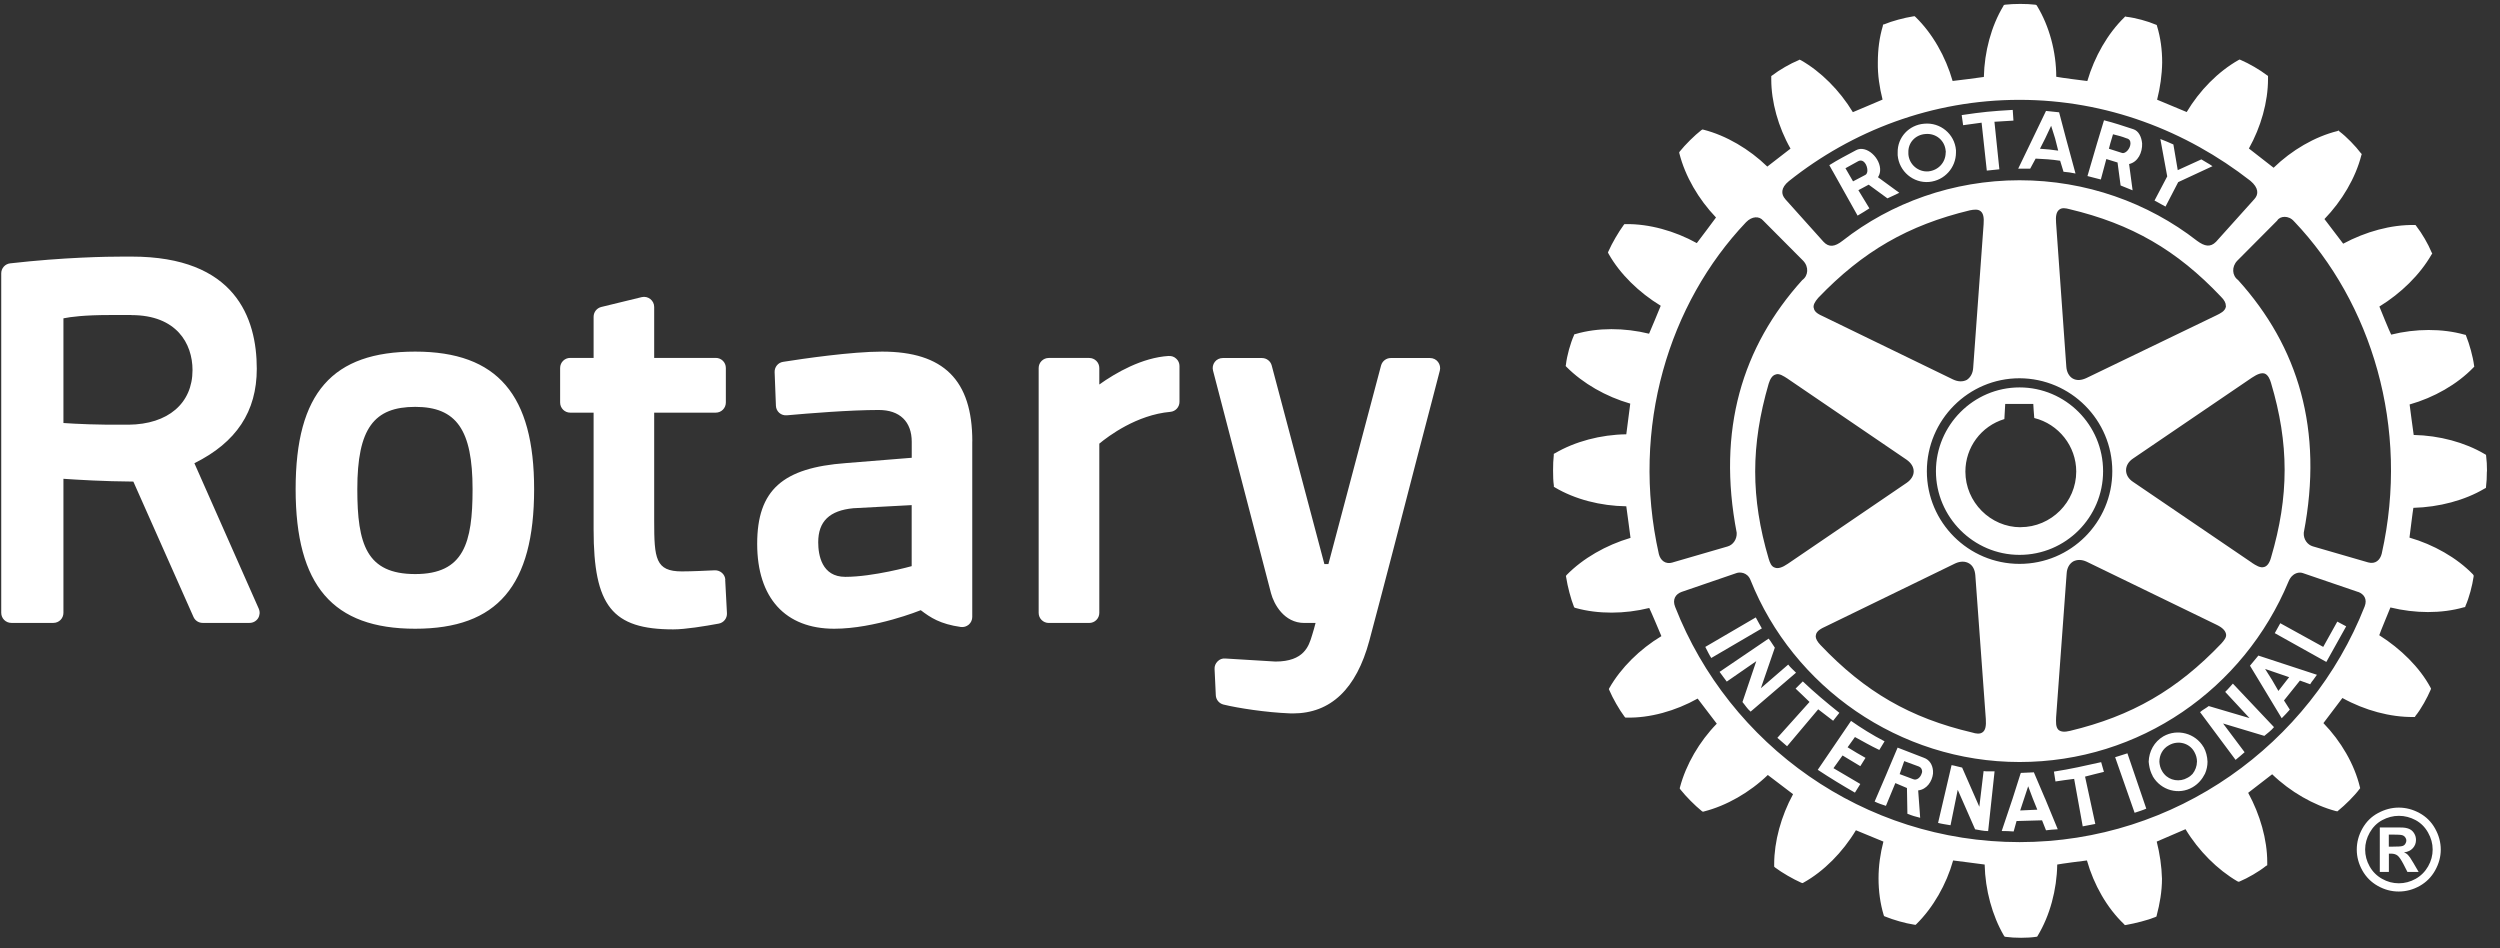 <svg width="174" height="66" viewBox="0 0 174 66" fill="none" xmlns="http://www.w3.org/2000/svg">
<rect x="0" y="0" width="174" height="66" fill="#333333" stroke="none"/>
<g clip-path="url(#clip0_2221_4492)">
<path d="M50.474 40.365L50.596 42.681C50.614 43.029 50.37 43.34 50.027 43.403C49.048 43.584 47.698 43.805 46.858 43.805C42.61 43.805 41.315 42.18 41.315 36.854V28.72H39.685C39.297 28.72 38.985 28.404 38.985 28.015V25.61C38.985 25.221 39.301 24.91 39.685 24.91H41.315V22.048C41.315 21.723 41.536 21.443 41.847 21.366L44.664 20.68C44.872 20.631 45.093 20.68 45.26 20.811C45.432 20.947 45.531 21.145 45.531 21.362V24.91H49.819C50.208 24.91 50.519 25.221 50.519 25.61V28.015C50.519 28.404 50.208 28.72 49.819 28.72H45.531V36.258C45.531 38.867 45.621 39.77 47.454 39.77C48.127 39.77 49.183 39.72 49.752 39.693C50.131 39.684 50.465 39.968 50.483 40.356M37.175 34.046C37.175 40.763 34.62 43.76 28.896 43.76C23.172 43.76 20.576 40.763 20.576 34.046C20.576 27.329 23.14 24.472 28.896 24.472C34.652 24.472 37.175 27.51 37.175 34.046ZM32.891 34.046C32.891 29.92 31.771 28.318 28.901 28.318C26.029 28.318 24.869 29.816 24.869 34.046C24.869 37.883 25.51 39.955 28.901 39.955C32.291 39.955 32.891 37.788 32.891 34.046ZM100.086 25.19C99.955 25.018 99.752 24.919 99.531 24.919H96.799C96.483 24.919 96.208 25.131 96.122 25.438L92.457 39.26H92.177L88.511 25.438C88.43 25.131 88.15 24.919 87.834 24.919H85.103C84.886 24.919 84.679 25.018 84.548 25.19C84.417 25.361 84.372 25.587 84.426 25.79L88.462 41.286C88.665 42.054 89.374 43.358 90.782 43.358H91.563C91.495 43.615 91.423 43.895 91.346 44.13L91.31 44.247C91.093 44.961 90.764 46.044 88.769 46.044L85.275 45.832C85.076 45.814 84.886 45.886 84.746 46.03C84.602 46.17 84.521 46.364 84.534 46.563L84.62 48.391C84.633 48.698 84.85 48.96 85.153 49.037C86.182 49.289 88.146 49.587 89.762 49.65C89.838 49.655 89.911 49.655 89.983 49.655C92.619 49.655 94.402 47.949 95.305 44.595C96.353 40.668 97.662 35.612 98.614 31.92C99.047 30.259 99.418 28.828 99.689 27.808L100.212 25.794C100.266 25.582 100.217 25.361 100.086 25.19ZM18.012 42.374C18.107 42.591 18.084 42.839 17.958 43.038C17.827 43.236 17.606 43.354 17.371 43.354H14.103C13.827 43.354 13.575 43.191 13.466 42.938L9.281 33.518C7.2 33.504 5.39 33.391 4.415 33.324V42.654C4.415 43.042 4.104 43.354 3.715 43.354H0.79C0.402 43.354 0.086 43.042 0.086 42.654V19.024C0.086 18.667 0.352 18.369 0.709 18.329C4.46 17.904 7.458 17.859 8.573 17.859C8.956 17.859 9.164 17.859 9.164 17.859C16.36 17.859 17.872 22.107 17.872 25.668C17.872 28.643 16.45 30.791 13.529 32.24L18.012 42.37V42.374ZM9.151 21.926H7.611C5.891 21.926 4.912 22.052 4.415 22.156V29.442C5.237 29.5 6.821 29.582 8.947 29.559C11.697 29.532 13.399 28.074 13.399 25.758C13.399 23.908 12.284 21.931 9.151 21.931M67.669 30.715V42.943C67.669 43.146 67.579 43.34 67.43 43.471C67.272 43.606 67.069 43.665 66.874 43.638C65.443 43.435 64.762 42.988 64.085 42.469C64.058 42.482 60.889 43.76 58.063 43.76C54.654 43.76 52.7 41.611 52.7 37.851C52.7 34.091 54.487 32.556 58.875 32.231L63.457 31.861V30.751C63.457 29.343 62.622 28.535 61.164 28.535C59.155 28.535 56.293 28.769 54.767 28.905C54.578 28.923 54.383 28.864 54.239 28.738C54.099 28.616 54.009 28.431 54.004 28.241L53.914 25.903C53.9 25.546 54.153 25.239 54.501 25.185C55.864 24.968 59.268 24.472 61.39 24.472C65.678 24.472 67.673 26.458 67.673 30.715M59.39 35.373C57.737 35.531 56.948 36.285 56.948 37.743C56.948 38.637 57.196 40.149 58.834 40.149C60.78 40.149 63.425 39.413 63.453 39.404V35.156L59.385 35.373H59.39ZM81.347 24.774C79.487 24.887 77.654 25.948 76.512 26.761V25.614C76.512 25.226 76.196 24.914 75.808 24.914H72.996C72.608 24.914 72.291 25.226 72.291 25.614V42.658C72.291 43.047 72.608 43.358 72.996 43.358H75.808C76.196 43.358 76.512 43.047 76.512 42.658V30.877C77.149 30.349 79.113 28.873 81.456 28.665C81.817 28.634 82.092 28.331 82.092 27.97V25.474C82.092 25.28 82.015 25.099 81.871 24.968C81.731 24.833 81.541 24.761 81.347 24.779" fill="white"/>
<path d="M126.548 49.366L124.381 51.939L123.704 51.352L125.943 48.856C125.587 48.527 125.316 48.233 124.973 47.926L125.474 47.425C126.327 48.233 127.076 48.856 128.02 49.614L127.586 50.165C127.243 49.894 126.891 49.637 126.544 49.366M122.205 42.97L118.689 45.024C118.815 45.268 118.951 45.561 119.104 45.796L122.625 43.737C122.454 43.426 122.354 43.264 122.201 42.97M124.462 46.252L122.557 47.899L123.528 45.078C123.356 44.834 123.275 44.667 123.095 44.446L119.682 46.762C119.835 46.992 120.02 47.204 120.183 47.439L122.237 46.017L121.275 48.861C121.442 49.05 121.609 49.335 121.844 49.529L125.004 46.82C124.828 46.635 124.616 46.468 124.462 46.256M129.099 51.294C129.654 51.596 130.196 51.912 130.8 52.197L131.166 51.596C130.326 51.163 129.536 50.666 128.832 50.174L126.516 53.578C127.397 54.16 128.2 54.648 129.103 55.167L129.478 54.566L127.609 53.465L128.241 52.58L129.478 53.325L129.839 52.747C129.442 52.531 129.026 52.278 128.593 52.011L129.103 51.298L129.099 51.294ZM140.56 38.619C137.36 38.619 134.741 35.992 134.741 32.796C134.741 29.6 137.355 26.964 140.56 26.964C143.765 26.964 146.375 29.577 146.375 32.796C146.375 36.014 143.77 38.619 140.56 38.619ZM140.633 36.691C142.759 36.691 144.506 34.944 144.506 32.818C144.506 31.053 143.278 29.514 141.585 29.094C141.562 28.923 141.517 28.115 141.517 28.115H139.563C139.563 28.115 139.518 28.991 139.504 29.167C137.883 29.659 136.791 31.139 136.791 32.823C136.791 34.949 138.538 36.696 140.637 36.696M132.078 10.804V10.614C132.055 9.563 132.864 8.692 133.924 8.61C135.044 8.502 136.042 9.324 136.136 10.452V10.614C136.136 11.666 135.342 12.565 134.263 12.664C133.175 12.759 132.173 11.937 132.078 10.804ZM132.823 10.732C132.877 11.459 133.518 11.987 134.218 11.928C134.908 11.856 135.419 11.305 135.419 10.614C135.441 10.578 135.419 10.542 135.419 10.497C135.36 9.77 134.732 9.256 134.006 9.328C133.315 9.378 132.796 9.924 132.823 10.619V10.736V10.732ZM141.301 11.739C140.958 11.739 140.8 11.739 140.466 11.739L141.481 9.635L142.402 7.721L143.314 7.816L143.793 9.635L144.456 12.077C144.149 12.018 143.91 11.973 143.621 11.955L143.386 11.188C142.781 11.093 142.24 11.066 141.68 11.039L141.301 11.739ZM141.978 10.353C142.42 10.375 142.836 10.425 143.251 10.484L143.034 9.63L142.759 8.755L142.348 9.63L141.982 10.353H141.978ZM137.919 8.538L138.281 11.874L139.156 11.784L138.813 8.475L140.136 8.394L140.086 7.649C138.606 7.735 138.001 7.793 136.534 8.01L136.633 8.714L137.919 8.538ZM138.059 53.663L137.761 56.151L136.565 53.424C136.285 53.37 136.109 53.298 135.829 53.253L134.89 57.275C135.179 57.351 135.459 57.383 135.757 57.437L136.258 54.968L137.468 57.721C137.743 57.762 138.055 57.848 138.375 57.843L138.822 53.686C138.588 53.672 138.308 53.709 138.055 53.668M161.696 45.024L158.708 43.376L158.324 44.067L161.913 46.071L163.294 43.593L162.676 43.264L161.696 45.024ZM157.186 45.629L161.258 46.965C161.163 47.087 161.087 47.2 161.001 47.322C160.929 47.412 160.847 47.507 160.789 47.624L160.075 47.367L158.965 48.752L159.371 49.389C159.204 49.578 159.019 49.782 158.807 49.989L157.195 47.317L156.599 46.333L157.186 45.624V45.629ZM157.651 46.559L158.134 47.322L158.577 48.089L159.173 47.322L159.326 47.132L157.651 46.559ZM153.372 51.998C153.543 52.305 153.629 52.657 153.643 53.018C153.643 53.298 153.584 53.587 153.467 53.849C153.277 54.228 152.997 54.566 152.604 54.792C151.647 55.352 150.41 55.018 149.833 54.034C149.815 53.979 149.787 53.916 149.747 53.849C149.629 53.587 149.575 53.298 149.548 53.018C149.571 52.296 149.927 51.628 150.573 51.248C151.543 50.698 152.798 51.027 153.367 51.998M152.911 53.018C152.911 52.774 152.848 52.553 152.731 52.341C152.392 51.709 151.589 51.506 150.961 51.867C150.519 52.106 150.293 52.553 150.293 53.018C150.307 53.23 150.356 53.465 150.483 53.668C150.519 53.731 150.559 53.794 150.623 53.867C151.015 54.336 151.711 54.444 152.243 54.137C152.388 54.065 152.505 53.97 152.6 53.867C152.794 53.627 152.907 53.311 152.907 53.023M154.875 48.157L156.568 49.98L153.728 49.141C153.494 49.321 153.331 49.384 153.124 49.565L155.597 52.887C155.809 52.725 156.026 52.522 156.225 52.354L154.726 50.355L157.597 51.217C157.796 51.045 158.076 50.851 158.27 50.608L155.408 47.579C155.254 47.746 155.078 47.962 154.88 48.148M173.086 32.818C173.086 33.197 173.067 33.577 173.027 33.879L173.018 33.96L172.928 34.005C171.546 34.827 169.759 35.297 167.971 35.346C167.926 35.572 167.732 37.192 167.7 37.418C169.37 37.901 170.991 38.813 172.119 39.977L172.165 40.05V40.122C172.074 40.758 171.849 41.611 171.6 42.167L171.573 42.252L171.492 42.266C169.926 42.717 168.084 42.699 166.373 42.279C166.292 42.492 165.66 43.995 165.596 44.211C167.091 45.155 168.413 46.455 169.158 47.845L169.199 47.922L169.176 48.003C168.941 48.554 168.508 49.353 168.115 49.831L168.075 49.903H167.975C166.377 49.922 164.594 49.447 163.032 48.581C162.892 48.766 161.85 50.143 161.71 50.328C162.937 51.592 163.867 53.194 164.247 54.774L164.269 54.855L164.224 54.914C163.867 55.397 163.213 56.038 162.739 56.422L162.685 56.471L162.567 56.449C161.028 56.038 159.403 55.108 158.143 53.889C157.958 54.029 156.667 55.036 156.473 55.18C157.299 56.692 157.8 58.43 157.8 60.005V60.222L157.705 60.276C157.231 60.66 156.441 61.116 155.877 61.351L155.823 61.373L155.728 61.342C154.342 60.534 153.02 59.22 152.112 57.712C151.896 57.807 150.325 58.48 150.108 58.575C150.32 59.414 150.451 60.29 150.474 61.161C150.474 62.037 150.32 62.912 150.108 63.707L150.094 63.784L150.009 63.829C149.485 64.045 148.6 64.267 147.982 64.375L147.887 64.388L147.833 64.321C146.641 63.188 145.729 61.576 145.251 59.888C145.038 59.906 143.413 60.123 143.183 60.172C143.156 61.937 142.668 63.729 141.829 65.12L141.784 65.192L141.689 65.206C141.125 65.291 140.222 65.291 139.603 65.206L139.527 65.192L139.472 65.12C138.66 63.729 138.172 61.942 138.132 60.172C137.888 60.15 136.177 59.906 135.938 59.888C135.468 61.563 134.547 63.165 133.387 64.312L133.324 64.37L133.229 64.357C132.593 64.262 131.758 64.018 131.198 63.788L131.13 63.757L131.103 63.684C130.864 62.894 130.746 62.01 130.746 61.134C130.746 60.258 130.868 59.414 131.085 58.575C130.868 58.48 129.383 57.879 129.171 57.785C128.254 59.315 126.932 60.647 125.537 61.423L125.465 61.464L125.374 61.441C124.797 61.184 124.034 60.746 123.542 60.376L123.483 60.317V60.15C123.483 58.556 123.966 56.805 124.797 55.275C124.611 55.13 123.23 54.083 123.04 53.939C121.776 55.158 120.16 56.078 118.603 56.476L118.522 56.498L118.436 56.444C117.962 56.06 117.348 55.442 116.96 54.954L116.906 54.869L116.928 54.787C117.343 53.217 118.273 51.614 119.488 50.368C119.348 50.179 118.305 48.825 118.156 48.621C116.617 49.484 114.815 49.985 113.213 49.944H113.127L113.073 49.89C112.698 49.393 112.251 48.603 112.012 48.044L111.976 47.958L112.012 47.886C112.816 46.477 114.134 45.177 115.633 44.275C115.538 44.044 114.897 42.528 114.788 42.316C113.082 42.74 111.227 42.753 109.665 42.316L109.588 42.293L109.543 42.221C109.331 41.693 109.1 40.808 109.006 40.185L108.988 40.086L109.042 40.014C110.179 38.858 111.773 37.942 113.484 37.436C113.466 37.197 113.213 35.477 113.19 35.238C111.407 35.215 109.615 34.755 108.22 33.924L108.148 33.879V33.784C108.103 33.495 108.094 33.116 108.094 32.733C108.094 32.349 108.107 31.992 108.143 31.681V31.586L108.22 31.55C109.615 30.728 111.407 30.25 113.19 30.227C113.226 29.993 113.439 28.318 113.466 28.092C111.777 27.609 110.166 26.684 109.019 25.528L108.97 25.474L108.988 25.384C109.06 24.743 109.304 23.881 109.543 23.348L109.57 23.271L109.656 23.249C111.2 22.793 113.064 22.806 114.775 23.226C114.87 23.019 115.497 21.511 115.587 21.281C114.075 20.364 112.743 19.064 111.953 17.656L111.913 17.566L111.953 17.48C112.202 16.916 112.649 16.153 113.001 15.67L113.059 15.598H113.154C114.77 15.575 116.558 16.067 118.097 16.92C118.242 16.749 119.289 15.327 119.434 15.137C118.215 13.864 117.289 12.271 116.888 10.691L116.869 10.623L116.901 10.556C117.294 10.064 117.939 9.427 118.413 9.057L118.49 9.012L118.562 9.026C120.151 9.432 121.754 10.38 123.004 11.594C123.185 11.45 124.435 10.488 124.62 10.344C123.763 8.841 123.28 7.085 123.28 5.527V5.293L123.361 5.238C123.83 4.873 124.62 4.417 125.189 4.187L125.248 4.151L125.343 4.191C126.733 4.981 128.047 6.295 128.959 7.807C129.18 7.726 130.805 7.017 131.026 6.931C130.814 6.092 130.683 5.22 130.697 4.354C130.697 3.455 130.805 2.602 131.044 1.812L131.058 1.713L131.144 1.691C131.667 1.469 132.543 1.235 133.157 1.14L133.256 1.126L133.328 1.19C134.489 2.318 135.414 3.929 135.902 5.636C136.141 5.613 137.847 5.396 138.077 5.356C138.114 3.604 138.592 1.812 139.432 0.422L139.468 0.35L139.554 0.327C140.168 0.255 141.066 0.255 141.657 0.327L141.734 0.35L141.784 0.422C142.628 1.812 143.115 3.604 143.115 5.342C143.373 5.401 145.038 5.613 145.278 5.64C145.779 3.938 146.695 2.336 147.86 1.203L147.914 1.144L147.991 1.167C148.627 1.239 149.485 1.474 150.04 1.713L150.108 1.74L150.135 1.835C150.374 2.616 150.487 3.465 150.487 4.349C150.474 5.22 150.347 6.101 150.135 6.94C150.347 7.026 151.968 7.708 152.194 7.798C153.092 6.29 154.387 4.981 155.796 4.182L155.877 4.142L155.963 4.178C156.518 4.412 157.299 4.864 157.782 5.238L157.854 5.284V5.5C157.854 7.098 157.358 8.845 156.523 10.335C156.703 10.475 158.044 11.522 158.243 11.675C159.507 10.447 161.109 9.513 162.689 9.12L162.761 9.08L162.829 9.152C163.303 9.504 163.949 10.172 164.31 10.651L164.378 10.723L164.35 10.804C163.949 12.384 162.996 13.991 161.782 15.246C161.922 15.44 162.933 16.767 163.086 16.961C164.657 16.117 166.436 15.629 168.048 15.661H168.12L168.174 15.733C168.567 16.234 169.014 17.011 169.23 17.543L169.285 17.647L169.23 17.724C168.431 19.119 167.113 20.41 165.605 21.335C165.696 21.565 166.31 23.077 166.427 23.29C168.12 22.865 169.98 22.856 171.524 23.29L171.614 23.308L171.65 23.398C171.867 23.935 172.115 24.806 172.196 25.443L172.21 25.519L172.147 25.583C171.014 26.756 169.402 27.672 167.709 28.151C167.741 28.386 167.953 30.038 167.993 30.273C169.777 30.309 171.555 30.787 172.937 31.604L173.027 31.658L173.036 31.744C173.077 32.047 173.095 32.412 173.095 32.8M124.25 13.855L126.918 16.83C127.293 17.232 127.704 17.182 128.241 16.758C131.613 14.113 135.942 12.546 140.556 12.546C145.169 12.546 149.503 14.104 152.911 16.758C153.444 17.151 153.841 17.227 154.234 16.83L156.906 13.855C157.209 13.526 157.209 13.075 156.631 12.587C152.153 9.102 146.627 6.949 140.551 6.949C134.475 6.949 128.904 9.102 124.508 12.605C123.93 13.075 123.957 13.526 124.255 13.855M124.431 26.363C124.137 26.174 123.821 25.957 123.569 26.07C123.361 26.133 123.207 26.35 123.099 26.706C121.849 31.004 121.849 34.642 123.099 38.885C123.185 39.16 123.28 39.436 123.533 39.508C123.74 39.594 124.043 39.508 124.435 39.237L132.701 33.608C133.008 33.401 133.193 33.107 133.193 32.814C133.193 32.493 133.008 32.214 132.701 31.997L124.435 26.368L124.431 26.363ZM126.241 21.439C126.277 21.741 126.62 21.895 126.923 22.035L135.929 26.409C136.285 26.58 136.619 26.58 136.89 26.44C137.143 26.273 137.31 25.984 137.333 25.605L138.059 15.616C138.1 15.133 138.032 14.848 137.856 14.704C137.667 14.542 137.382 14.587 137.111 14.636C132.796 15.675 129.649 17.498 126.548 20.73C126.3 21.015 126.182 21.249 126.237 21.443M126.372 44.284C126.372 44.455 126.489 44.667 126.706 44.893C129.807 48.157 132.949 49.971 137.26 50.982C137.536 51.068 137.807 51.109 137.996 50.96C138.19 50.815 138.244 50.513 138.213 50.043C138.213 50.03 137.482 40.032 137.482 40.032C137.45 39.652 137.306 39.364 137.044 39.21C136.773 39.052 136.439 39.052 136.082 39.215L127.085 43.593C126.769 43.737 126.431 43.904 126.386 44.198C126.386 44.216 126.377 44.257 126.377 44.279M140.56 39.246C144.122 39.246 147.016 36.357 147.016 32.796C147.016 29.234 144.122 26.341 140.56 26.327C136.999 26.327 134.109 29.234 134.109 32.796C134.109 36.357 137.003 39.246 140.56 39.246ZM143.287 50.811C143.44 50.933 143.689 50.964 144.072 50.869C148.374 49.836 151.53 48.012 154.604 44.789C154.789 44.577 154.988 44.356 154.929 44.117C154.875 43.882 154.676 43.674 154.257 43.476L145.237 39.097C144.894 38.935 144.564 38.935 144.289 39.079C144.023 39.246 143.86 39.531 143.838 39.928L143.106 49.912C143.097 50.237 143.061 50.612 143.287 50.815M156.739 39.174C157.006 39.345 157.317 39.558 157.602 39.458C157.791 39.4 157.958 39.192 158.062 38.813C159.326 34.534 159.326 30.877 158.062 26.648C157.985 26.381 157.859 26.106 157.638 26.007C157.412 25.926 157.132 26.02 156.726 26.291L148.456 31.916C148.135 32.132 147.973 32.426 147.973 32.728C147.973 33.031 148.135 33.324 148.456 33.536L156.739 39.169V39.174ZM154.916 21.276C154.925 21.105 154.821 20.888 154.582 20.653C151.507 17.403 148.352 15.584 144.027 14.555C143.783 14.492 143.504 14.433 143.314 14.6C143.12 14.754 143.066 15.056 143.102 15.503L143.815 25.515C143.838 25.894 144.009 26.197 144.262 26.345C144.542 26.503 144.871 26.472 145.219 26.309L154.239 21.958C154.527 21.818 154.857 21.665 154.92 21.358C154.92 21.34 154.929 21.312 154.92 21.276M116.409 39.147L120.246 38.032C120.607 37.928 120.901 37.549 120.874 37.079C119.497 29.929 121.248 24.138 125.438 19.493C125.862 19.191 125.907 18.573 125.501 18.148L122.711 15.345C122.44 15.034 121.948 15.034 121.524 15.467C116.174 21.096 113.475 29.731 115.457 38.565C115.565 38.989 115.899 39.3 116.409 39.151M164.125 41.201L160.279 39.887C160.075 39.81 159.552 39.81 159.276 40.487C156.171 47.94 148.934 53.036 140.56 53.036C132.186 53.036 124.806 47.818 121.835 40.37C121.614 39.81 121.072 39.81 120.869 39.883L117.041 41.196C116.626 41.345 116.377 41.715 116.594 42.248C120.354 51.84 129.699 58.611 140.56 58.611C151.422 58.611 160.807 51.795 164.581 42.207C164.775 41.706 164.54 41.35 164.129 41.196M159.678 15.422C159.304 14.961 158.676 15.029 158.495 15.35L155.715 18.144C155.308 18.568 155.349 19.186 155.769 19.489C159.967 24.134 161.719 29.916 160.342 37.075C160.31 37.544 160.608 37.923 160.974 38.027L164.82 39.142C165.33 39.287 165.66 38.975 165.768 38.537C167.745 29.722 165.037 21.055 159.678 15.417M150.717 14.384L151.602 12.677L153.99 11.567C153.737 11.386 153.467 11.26 153.214 11.093L151.571 11.842L151.268 10.055C150.925 9.892 150.717 9.82 150.361 9.676L150.839 12.276L149.954 13.959L150.722 14.379L150.717 14.384ZM146.244 53.045C145.052 53.307 144.136 53.523 142.953 53.704L143.061 54.39C143.499 54.322 143.896 54.268 144.361 54.21L144.957 57.514L145.833 57.347L145.12 54.052C145.571 53.939 145.986 53.826 146.433 53.722L146.239 53.041L146.244 53.045ZM134.538 53.623V53.844C134.475 54.39 134.105 54.945 133.505 55.013L133.644 56.918C133.365 56.855 133.053 56.76 132.755 56.638L132.724 54.846L131.916 54.503L131.261 56.087C130.995 56.002 130.733 55.916 130.475 55.789L131.302 53.862L131.401 53.623L132.074 52.034L133.906 52.743C134.313 52.887 134.502 53.253 134.534 53.623M133.771 53.623C133.748 53.51 133.699 53.415 133.559 53.352L132.534 52.973L132.304 53.623L132.222 53.862L132.213 53.876L133.148 54.228C133.405 54.341 133.653 54.115 133.739 53.862C133.771 53.794 133.793 53.709 133.771 53.623ZM146.217 12.492C145.887 12.398 145.648 12.357 145.287 12.253L145.95 9.987L146.438 8.371C147.138 8.547 147.806 8.773 148.474 8.99C148.853 9.107 149.052 9.531 149.092 9.987C149.115 10.605 148.812 11.274 148.185 11.418L148.429 13.246C148.135 13.124 147.919 13.034 147.594 12.908L147.381 11.31L146.6 11.07L146.217 12.497V12.492ZM146.781 10.353L147.697 10.646C147.946 10.718 148.28 10.326 148.28 9.983C148.28 9.82 148.226 9.676 148.004 9.626C147.666 9.495 147.436 9.436 147.065 9.346L146.876 9.983L146.781 10.348V10.353ZM142.334 55.568L143.219 57.717C142.93 57.73 142.659 57.758 142.402 57.789L142.127 57.094L140.353 57.144L140.15 57.87C139.865 57.848 139.603 57.839 139.319 57.839L140.082 55.568L140.628 53.849L140.655 53.794L141.558 53.754L141.603 53.862L142.33 55.568H142.334ZM141.797 56.354L141.481 55.573L141.161 54.724L140.881 55.573L140.605 56.408L141.797 56.354ZM147.214 52.702L148.569 56.57C148.83 56.48 149.115 56.399 149.381 56.282L148.068 52.431C147.706 52.553 147.539 52.603 147.214 52.702ZM127.546 11.901L127.32 11.495C127.916 11.116 128.557 10.791 129.175 10.457C129.902 10.055 130.927 11.025 130.855 11.901C130.841 12.054 130.8 12.194 130.706 12.334L132.191 13.418C131.911 13.549 131.699 13.661 131.365 13.806L130.06 12.853L129.342 13.237L130.11 14.501C129.812 14.691 129.636 14.808 129.288 15.007L127.546 11.896V11.901ZM128.444 11.711L128.557 11.905L128.972 12.623L129.83 12.172C129.911 12.131 129.956 12.032 129.97 11.905C129.988 11.517 129.708 10.994 129.297 11.237C128.981 11.404 128.787 11.517 128.44 11.711" fill="white"/>
<path d="M166.266 58.927H166.519C166.884 58.927 167.11 58.913 167.196 58.886C167.286 58.863 167.354 58.814 167.403 58.742C167.449 58.669 167.48 58.588 167.48 58.507C167.48 58.416 167.453 58.34 167.403 58.277C167.354 58.209 167.282 58.155 167.191 58.128C167.101 58.1 166.875 58.087 166.514 58.087H166.261V58.931L166.266 58.927ZM165.634 60.691V57.59H166.266C166.857 57.59 167.187 57.59 167.259 57.599C167.467 57.613 167.634 57.663 167.746 57.726C167.859 57.789 167.959 57.884 168.035 58.019C168.117 58.155 168.153 58.304 168.153 58.462C168.153 58.687 168.076 58.877 167.932 59.035C167.787 59.197 167.579 59.292 167.318 59.328C167.412 59.364 167.485 59.405 167.534 59.446C167.584 59.491 167.652 59.568 167.742 59.689C167.765 59.717 167.841 59.843 167.972 60.06L168.338 60.687H167.557L167.3 60.181C167.124 59.843 166.979 59.631 166.866 59.545C166.753 59.459 166.604 59.414 166.428 59.414H166.266V60.687H165.634V60.691ZM166.961 56.782C166.559 56.782 166.176 56.882 165.805 57.08C165.435 57.279 165.146 57.572 164.934 57.947C164.722 58.322 164.614 58.714 164.614 59.125C164.614 59.536 164.717 59.929 164.925 60.299C165.133 60.669 165.422 60.958 165.792 61.166C166.162 61.378 166.555 61.477 166.961 61.477C167.367 61.477 167.76 61.373 168.13 61.166C168.5 60.958 168.789 60.664 168.997 60.299C169.209 59.929 169.313 59.536 169.313 59.125C169.313 58.714 169.205 58.322 168.992 57.947C168.78 57.568 168.491 57.279 168.126 57.08C167.756 56.882 167.367 56.782 166.966 56.782M166.952 56.209C167.453 56.209 167.932 56.336 168.397 56.588C168.852 56.837 169.218 57.193 169.48 57.663C169.742 58.128 169.877 58.62 169.877 59.13C169.877 59.64 169.742 60.123 169.484 60.583C169.227 61.044 168.866 61.405 168.41 61.662C167.95 61.919 167.462 62.05 166.952 62.05C166.442 62.05 165.963 61.924 165.498 61.662C165.038 61.405 164.677 61.044 164.419 60.583C164.162 60.123 164.031 59.64 164.031 59.13C164.031 58.62 164.162 58.128 164.424 57.663C164.69 57.193 165.047 56.837 165.512 56.588C165.972 56.34 166.455 56.209 166.952 56.209Z" fill="white"/>
</g>
<defs>
<clipPath id="clip0_2221_4492">
<rect width="173" height="65" fill="white" transform="translate(0.086 0.278)"/>
</clipPath>
</defs>
</svg>
